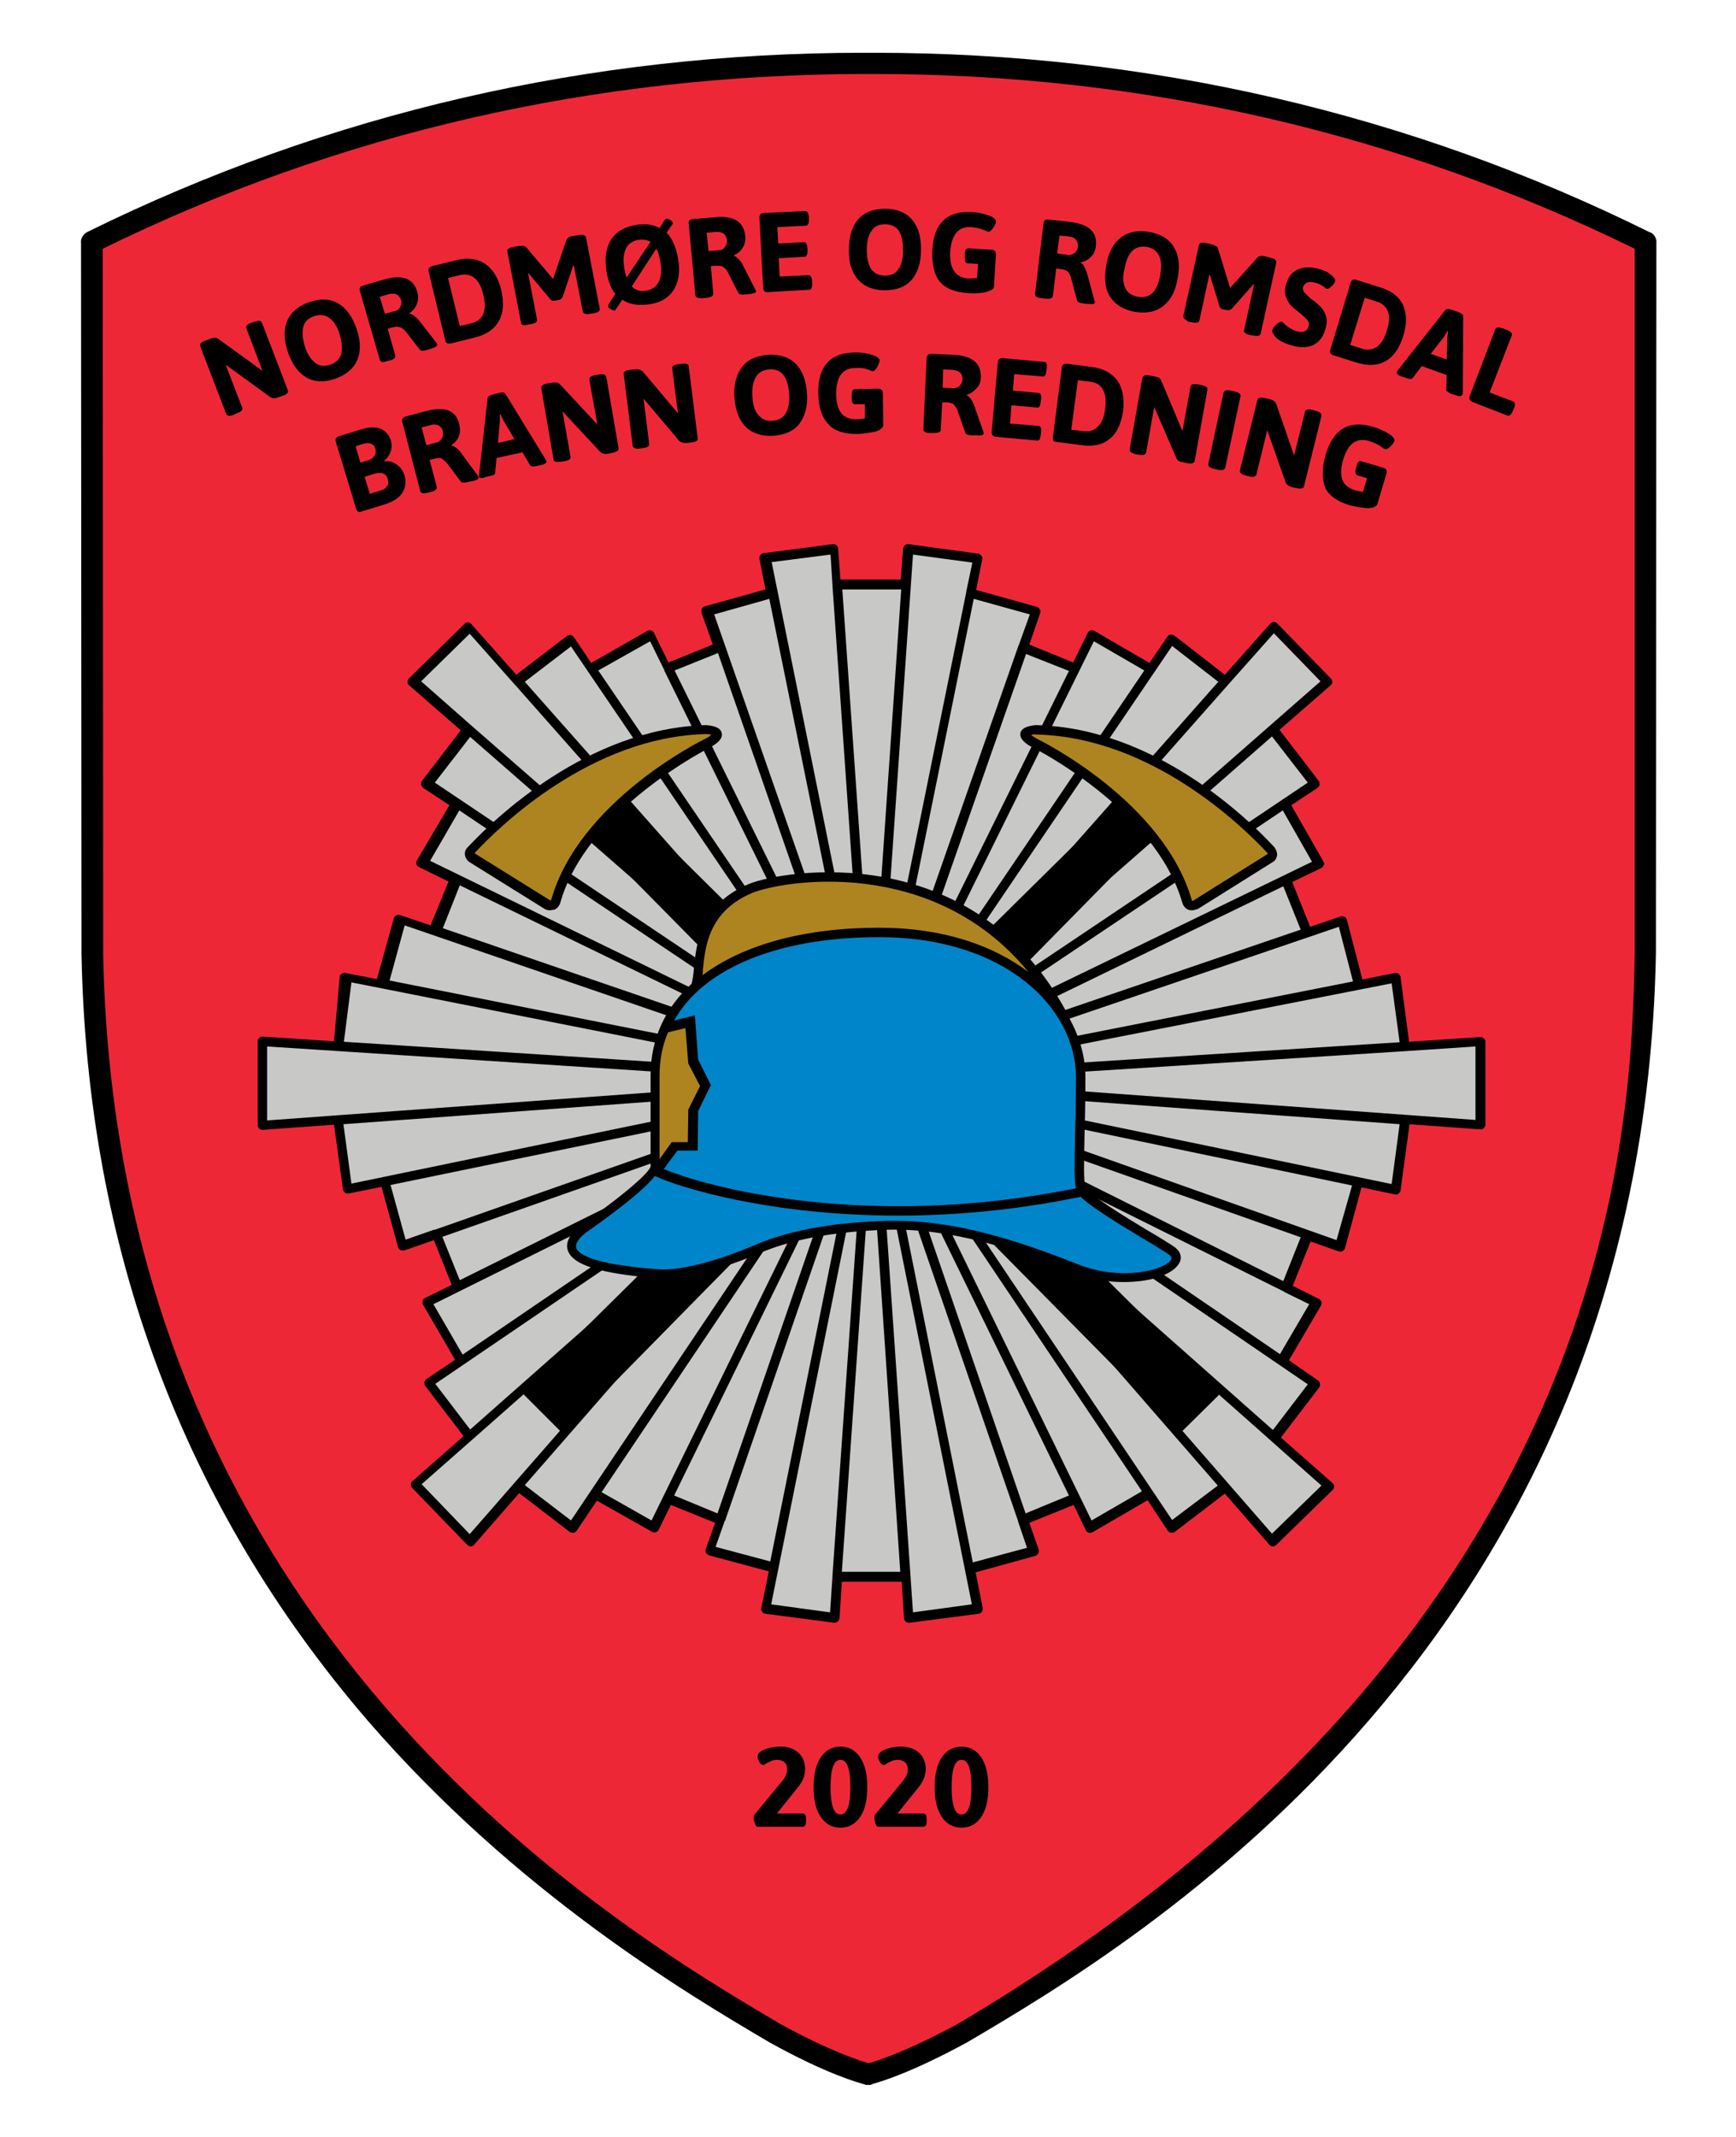 <?xml version="1.0" encoding="utf-8"?>
<!-- Generator: Adobe Illustrator 23.1.1, SVG Export Plug-In . SVG Version: 6.00 Build 0)  -->
<svg version="1.1" id="Layer_1" xmlns="http://www.w3.org/2000/svg" xmlns:xlink="http://www.w3.org/1999/xlink" x="0px" y="0px"
	 width="368.5px" height="453.5px" viewBox="0 0 368.5 453.5" style="enable-background:new 0 0 368.5 453.5;" xml:space="preserve"
	>
<style type="text/css">
	.st0{fill:#EE2737;}
	.st1{fill:#C8C9C7;}
	.st2{fill:#AD841F;}
	.st3{fill:#0085CA;}
</style>
<g>
	<g>
		<g>
			<path class="st0" d="M349.3,51.4L349.3,51.4L349.3,51.4L349.3,51.4L349.3,51.4L349.3,51.4C291.7,22.9,235,13.3,184.4,13.5l0,0
				l0,0l0,0l0,0c-50.5-0.1-107.3,9.4-164.8,37.9l0,0l0,0l0,0l0,0l0.1,151.1c2.8,145.1,109.3,208,145,229.1
				c12.4,6.8,18.9,8.5,19.8,8.7l0,0c0,0,0,0,0.1,0h0.1l0,0c0.9-0.2,7.4-1.9,19.8-8.7c35.7-21.1,142.2-84,145-229.1L349.3,51.4
				L349.3,51.4L349.3,51.4z"/>
			<path d="M184.4,442.5c-0.1,0-0.3,0-0.4,0c-0.1,0-0.3,0-0.4-0.1c-1.5-0.4-8.1-2.2-20.2-8.9c-17.5-10.3-53.8-31.8-85.5-68.5
				c-39-45.4-59.4-100-60.6-162.5L17.2,51.6c-0.1-0.7,0.2-1.4,0.7-1.9c0.2-0.2,0.5-0.4,0.7-0.5c51.2-25.2,106.5-38,164.7-38
				c0.7,0,1.4,0,2.2,0c58.2,0,113.6,12.8,164.7,38.1h0.1c0.9,0.4,1.4,1.4,1.3,2.3l0,0l-0.1,150.8c-2.8,146.4-110.6,210.1-146.1,231
				c-11.9,6.5-18.4,8.4-20.2,8.9C185,442.5,184.7,442.5,184.4,442.5z M21.8,52.8l0.1,149.7C24.6,346.3,130.8,409,165.7,429.6
				c10.8,5.9,17,7.8,18.7,8.3c1.7-0.5,7.9-2.4,18.8-8.3C344.2,346.3,346.3,238,347,202.4V52.8c-50.1-24.6-104.5-37.1-161.5-37.1
				c-0.7,0-1.4,0-2.1,0C126.2,15.8,71.9,28.2,21.8,52.8z"/>
		</g>
		<g>
			<g>
				<g>
					<path d="M48,87.8l-5.5-14.3c-0.2-0.5,0.2-0.9,1.1-1.2l1-0.4c0.7-0.3,1.3-0.3,1.7,0l9.4,6.8l-3.4-9c-0.2-0.5,0.2-0.9,1.1-1.2
						l0.6-0.2c0.9-0.3,1.4-0.3,1.6,0.2l5.5,14.3c0.2,0.5-0.2,0.9-1.1,1.2l-0.9,0.3c-0.7,0.3-1.3,0.3-1.7,0l-9.5-6.9l3.5,9.1
						c0.2,0.5-0.2,0.9-1.1,1.2L49.7,88C48.8,88.4,48.2,88.3,48,87.8z"/>
					<path d="M65,80.1c-1.7-1-3-2.8-3.9-5.4C60.2,72,60.2,69.8,61,68s2.4-3.1,4.7-3.9c2.4-0.8,4.4-0.7,6.1,0.3c1.7,1,3,2.8,3.9,5.4
						s0.9,4.9,0.1,6.7c-0.8,1.8-2.4,3.1-4.7,3.9S66.7,81.1,65,80.1z M66.9,77c0.9,0.7,2,0.8,3.2,0.4s2-1.2,2.3-2.2
						c0.3-1.1,0.2-2.5-0.3-4.2s-1.3-2.9-2.2-3.5c-0.9-0.7-2-0.8-3.2-0.4s-2,1.1-2.3,2.2s-0.2,2.5,0.3,4.2C65.2,75.1,66,76.3,66.9,77
						z"/>
					<path d="M80.6,76.3l-4.2-14.5c-0.2-0.6,0-1,0.7-1.2l4.5-1.3c3.8-1.1,6.2-0.2,7,2.7c0.2,0.9,0.2,1.7-0.1,2.5
						c-0.3,0.8-0.8,1.4-1.6,2v0.1c0.3,0,0.7,0.2,1.1,0.5s0.8,0.7,1.1,1.1l3.5,4.5c0.1,0.2,0.2,0.3,0.2,0.4c0.1,0.3-0.3,0.6-1.3,0.9
						l-0.9,0.3c-0.8,0.2-1.3,0.2-1.5-0.1l-3.1-4c-0.4-0.4-0.8-0.7-1.2-0.8c-0.4-0.1-0.9-0.1-1.6,0.1l-0.9,0.3l1.6,5.6
						c0.1,0.5-0.2,0.9-1.2,1.1l-0.8,0.2C81.3,77,80.7,76.8,80.6,76.3z M81.7,66.6l2.2-0.6c0.5-0.1,0.8-0.4,1.1-0.9
						c0.2-0.5,0.3-1,0.1-1.5s-0.5-0.9-0.9-1.1s-1-0.2-1.6-0.1l-2,0.6L81.7,66.6z"/>
					<path d="M94.5,72.2L91,57.7c-0.2-0.6,0.1-1,0.7-1.2l5.2-1.3c2.4-0.6,4.4-0.3,6.1,0.8c1.6,1.1,2.8,3,3.4,5.6s0.5,4.8-0.5,6.5
						c-0.9,1.7-2.6,2.9-5,3.5l-5.2,1.3C95,73,94.6,72.8,94.5,72.2z M97.6,69.2l2.5-0.6c1.2-0.3,2.1-1,2.5-2s0.4-2.4,0-4
						c-0.4-1.7-1-2.9-1.9-3.6c-0.8-0.7-1.9-0.9-3.1-0.6L95.1,59L97.6,69.2z"/>
					<path d="M110.6,68.5l-2.9-15.1c-0.1-0.5,0.3-0.8,1.3-1l1.2-0.2c0.8-0.1,1.3,0,1.6,0.4l5.6,6.6l2.8-8.2c0.2-0.5,0.6-0.8,1.4-0.9
						l1.2-0.2c0.9-0.2,1.5,0,1.6,0.5l2.9,15.1c0.1,0.5-0.3,0.8-1.3,1l-0.7,0.1c-0.9,0.2-1.5,0-1.6-0.5l-1.9-9.8h-0.1l-2.3,6.8
						c-0.2,0.3-0.4,0.5-0.9,0.6l-0.7,0.1c-0.4,0.1-0.8,0-1-0.3l-4.6-5.5h-0.1l1.9,9.8c0.1,0.5-0.3,0.8-1.3,1l-0.7,0.1
						C111.2,69.2,110.7,69,110.6,68.5z"/>
					<path d="M130.4,65.9c-0.2,0-0.4-0.1-0.8-0.3c-0.3-0.2-0.5-0.4-0.5-0.6s0-0.4,0.2-0.6l1.3-2c-1-1.3-1.6-3-1.9-5.1
						c-0.4-2.7,0-4.9,1.1-6.6c1.1-1.6,2.9-2.6,5.4-3c1.9-0.3,3.5,0,4.8,0.7l1-1.6c0.1-0.2,0.3-0.3,0.5-0.4c0.2,0,0.5,0.1,0.8,0.3
						s0.5,0.4,0.5,0.6s0,0.4-0.2,0.5l-1.1,1.6c1.3,1.3,2.1,3.3,2.5,5.9s0,4.7-1.1,6.4c-1.1,1.6-2.8,2.6-5.2,2.9
						c-2.3,0.3-4.2,0-5.6-1l-1.2,1.8C130.7,65.7,130.6,65.9,130.4,65.9z M135.6,50.9c-1.3,0.2-2.2,0.8-2.7,1.8s-0.7,2.4-0.4,4.1
						c0.1,0.7,0.3,1.5,0.5,2.1l5.1-7.6C137.3,50.9,136.5,50.8,135.6,50.9z M134.1,60.8c0.8,0.8,1.8,1.1,3,0.9
						c1.3-0.2,2.1-0.8,2.7-1.8c0.5-1,0.7-2.4,0.4-4.2c-0.2-1.1-0.4-2.1-0.9-2.9L134.1,60.8z"/>
					<path d="M147.6,62.6l-1.4-15.1c-0.1-0.6,0.2-1,0.9-1l4.7-0.4c4-0.4,6.1,1,6.4,4c0.1,0.9-0.1,1.7-0.5,2.4s-1.1,1.3-1.9,1.7v0.1
						c0.3,0.1,0.6,0.3,1,0.7s0.7,0.8,0.9,1.3l2.6,5.1c0.1,0.2,0.2,0.3,0.2,0.4c0,0.3-0.4,0.5-1.4,0.6l-1,0.1
						c-0.8,0.1-1.3-0.1-1.4-0.4l-2.3-4.5c-0.3-0.5-0.6-0.8-1-1c-0.3-0.2-0.9-0.2-1.6-0.2l-0.9,0.1l0.5,5.8c0,0.5-0.4,0.8-1.4,0.9
						l-0.8,0.1C148.1,63.3,147.6,63.1,147.6,62.6z M150.4,53.3l2.3-0.2c0.5,0,0.9-0.3,1.2-0.7s0.5-0.9,0.4-1.5s-0.3-1-0.7-1.3
						s-0.9-0.4-1.5-0.4l-2.1,0.2L150.4,53.3z"/>
					<path d="M162,61.1l-0.8-14.9c0-0.6,0.3-1,0.9-1l8.8-0.4c0.5,0,0.7,0.4,0.8,1.2v0.7c0,0.8-0.2,1.2-0.7,1.2l-6,0.3l0.2,3.5
						l5.4-0.3c0.5,0,0.7,0.4,0.8,1.2v0.7c0,0.8-0.2,1.2-0.7,1.2l-5.4,0.3l0.2,3.9l6.1-0.3c0.5,0,0.7,0.4,0.8,1.2v0.7
						c0,0.8-0.2,1.2-0.7,1.2L163,62C162.4,62.1,162.1,61.8,162,61.1z"/>
					<path d="M182.1,59.3c-1.3-1.5-2-3.6-1.9-6.4c0-2.8,0.7-4.9,2-6.4s3.3-2.2,5.7-2.2c2.5,0,4.4,0.8,5.7,2.3s1.9,3.6,1.9,6.4
						c0,2.8-0.7,4.9-2,6.4s-3.2,2.2-5.7,2.2S183.4,60.8,182.1,59.3z M184.9,57.1c0.7,0.9,1.6,1.4,2.9,1.4c1.3,0,2.3-0.4,2.9-1.4
						c0.7-0.9,1-2.3,1-4c0-1.8-0.3-3.1-0.9-4.1c-0.6-0.9-1.6-1.4-2.9-1.4c-1.3,0-2.3,0.4-2.9,1.4c-0.7,0.9-1,2.3-1,4
						C184,54.8,184.3,56.1,184.9,57.1z"/>
					<path d="M197.9,53.1c0.3-5.7,3.1-8.4,8.5-8.1c1.2,0.1,2.3,0.3,3.4,0.7c1.1,0.4,1.6,0.8,1.6,1.3c0,0.4-0.2,0.8-0.6,1.4
						c-0.4,0.6-0.8,0.8-1,0.8c0,0-0.2-0.1-0.5-0.2c-0.9-0.4-1.9-0.7-3.1-0.8c-2.8-0.2-4.2,1.6-4.5,5.2c-0.2,3.6,1.1,5.5,3.8,5.7
						c0.6,0,1.3,0,1.9-0.1l0.2-3l-2.1-0.1c-0.5,0-0.7-0.4-0.7-1.2v-0.8c0-0.8,0.3-1.2,0.8-1.2l4.9,0.3c0.6,0,0.9,0.4,0.9,1l-0.4,6.7
						c0,0.4-0.2,0.7-0.7,0.9c-0.4,0.2-1,0.4-1.6,0.5c-1.2,0.2-2.3,0.2-3.4,0.1c-2.7-0.2-4.6-1-5.8-2.4
						C198.3,58.3,197.8,56.1,197.9,53.1z"/>
					<path d="M219.7,62.4l1.8-15c0.1-0.6,0.4-0.9,1.1-0.8l4.6,0.5c4,0.5,5.8,2.2,5.4,5.2c-0.1,0.9-0.4,1.6-1,2.2
						c-0.6,0.6-1.3,1-2.2,1.2v0.1c0.3,0.1,0.6,0.4,0.8,0.9s0.5,1,0.6,1.5l1.5,5.5c0.1,0.2,0.1,0.4,0.1,0.5c0,0.3-0.5,0.4-1.5,0.3
						l-1-0.1c-0.8-0.1-1.2-0.3-1.3-0.7l-1.3-4.9c-0.2-0.6-0.5-1-0.7-1.2c-0.3-0.3-0.8-0.4-1.5-0.5l-0.9-0.1l-0.7,5.8
						c-0.1,0.5-0.6,0.7-1.5,0.6l-0.8-0.1C220.1,63.2,219.7,62.9,219.7,62.4z M224.4,53.8l2.3,0.3c0.5,0.1,0.9-0.1,1.4-0.4
						c0.4-0.4,0.7-0.8,0.7-1.4s-0.1-1-0.4-1.4s-0.8-0.6-1.4-0.7l-2.1-0.2L224.4,53.8z"/>
					<path d="M235.7,63.1c-1.1-1.7-1.4-3.9-0.9-6.6c0.4-2.7,1.4-4.7,3-6c1.5-1.2,3.5-1.7,6-1.3c2.4,0.4,4.2,1.4,5.3,3.1
						c1.1,1.7,1.4,3.9,0.9,6.6c-0.4,2.7-1.4,4.7-3,6c-1.5,1.2-3.5,1.7-6,1.3C238.6,65.8,236.8,64.7,235.7,63.1z M238.9,61.2
						c0.5,1,1.4,1.6,2.7,1.8s2.3-0.1,3.1-0.9c0.8-0.8,1.3-2.1,1.6-3.8c0.3-1.8,0.2-3.1-0.3-4.1s-1.4-1.6-2.6-1.8
						c-1.3-0.2-2.3,0.1-3.1,0.9c-0.8,0.8-1.3,2.1-1.6,3.8C238.2,58.8,238.4,60.2,238.9,61.2z"/>
					<path d="M251.2,67l3.3-15c0.1-0.5,0.6-0.6,1.6-0.4l1.2,0.3c0.8,0.2,1.2,0.5,1.3,1l2.5,8.2l5.8-6.4c0.3-0.4,0.9-0.5,1.6-0.3
						l1.2,0.3c0.9,0.2,1.4,0.6,1.2,1.1l-3.3,15c-0.1,0.5-0.6,0.6-1.6,0.4l-0.7-0.1c-0.9-0.2-1.4-0.6-1.2-1.1l2.1-9.7h-0.1l-4.7,5.3
						c-0.3,0.2-0.6,0.3-1,0.2l-0.7-0.1c-0.4-0.1-0.7-0.3-0.8-0.6l-2.1-6.8h-0.1l-2.1,9.7c-0.1,0.5-0.6,0.6-1.6,0.4l-0.7-0.1
						C251.5,67.8,251.1,67.5,251.2,67z"/>
					<path d="M270.1,70c0.1-0.4,0.4-0.7,0.9-1.2c0.5-0.4,0.9-0.6,1.1-0.5c0.1,0,0.3,0.2,0.5,0.4c0.8,0.8,1.7,1.3,2.6,1.6
						c1.5,0.4,2.3,0,2.6-1.1c0.1-0.5,0-1-0.4-1.4s-0.9-0.9-1.4-1.3s-1.2-0.9-1.7-1.4c-0.6-0.5-1-1.2-1.3-2s-0.3-1.8,0-2.8
						s0.8-1.9,1.5-2.5c1.4-1.1,3.1-1.3,5.2-0.8c1.2,0.3,2.1,0.7,2.8,1.3c0.7,0.6,1,1,0.9,1.4c-0.1,0.3-0.3,0.7-0.8,1.1
						c-0.4,0.4-0.8,0.6-1,0.5c-0.1,0-0.2-0.1-0.4-0.3c-0.5-0.4-1.2-0.8-2-1s-1.4-0.2-1.8,0s-0.6,0.5-0.8,0.9c-0.1,0.4,0,0.9,0.4,1.3
						c0.4,0.4,0.9,0.9,1.4,1.3c0.6,0.4,1.2,0.9,1.7,1.4c0.6,0.5,1,1.2,1.3,2s0.3,1.7,0,2.7s-0.6,1.8-1.1,2.4s-1,1-1.7,1.3
						c-1.2,0.5-2.6,0.5-4.1,0.1s-2.7-0.9-3.6-1.7C270.3,71,269.9,70.4,270.1,70z"/>
					<path d="M282.4,74.2l4.3-14.2c0.2-0.6,0.6-0.8,1.2-0.6L293,61c2.4,0.7,4,2,4.8,3.7c0.8,1.8,0.9,3.9,0.1,6.5s-2,4.4-3.7,5.4
						s-3.7,1.1-6.1,0.4l-5.1-1.6C282.4,75.2,282.2,74.8,282.4,74.2z M286.6,73.2l2.5,0.8c1.2,0.4,2.3,0.2,3.2-0.4
						c0.9-0.7,1.6-1.8,2.1-3.5c0.5-1.6,0.6-3,0.2-4s-1.2-1.8-2.4-2.1l-2.5-0.8L286.6,73.2z"/>
					<path d="M296.5,79c0-0.1,0.1-0.2,0.2-0.4l10.1-12.8c0.2-0.3,0.7-0.3,1.5,0l1.2,0.4c0.7,0.3,1.1,0.6,1.1,0.9l-0.1,16.3
						c0,0.2,0,0.3-0.1,0.4c-0.1,0.3-0.6,0.4-1.3,0.1l-1-0.3c-0.7-0.3-1.1-0.6-1.1-0.9l0.1-3.1l-5.3-1.9l-1.9,2.5
						c-0.2,0.3-0.6,0.3-1.2,0.1l-0.9-0.3C296.8,79.7,296.4,79.3,296.5,79z M303.7,75.1l3.4,1.2l0.1-4.5l0.2-1.6h-0.1
						c-0.4,0.7-0.7,1.1-0.8,1.3L303.7,75.1z"/>
					<path d="M312,84l5.4-14.1c0.2-0.5,0.7-0.5,1.6-0.2l0.8,0.3c0.9,0.3,1.3,0.8,1.1,1.2l-4.7,12.1l5,1.9c0.4,0.2,0.5,0.6,0.2,1.4
						l-0.3,0.7c-0.3,0.7-0.7,1-1.1,0.9l-7.5-2.9C311.9,85,311.8,84.6,312,84z"/>
				</g>
				<g>
					<path d="M75.6,108l-4.3-14.2c-0.2-0.6,0-1,0.6-1.2l4.5-1.4c1.9-0.6,3.3-0.6,4.4-0.2c1.1,0.5,1.8,1.3,2.2,2.6
						c0.2,0.8,0.2,1.5-0.1,2.3c-0.3,0.8-0.7,1.4-1.4,1.9l0.1,0.1c1-0.1,1.8,0.1,2.6,0.7c0.8,0.5,1.3,1.3,1.6,2.1
						c0.5,1.5,0.3,2.8-0.4,3.9c-0.7,1.1-2,1.9-3.9,2.5l-4.9,1.5C76.2,108.8,75.8,108.6,75.6,108z M76.5,98.2l1.6-0.5
						c0.7-0.2,1.1-0.5,1.4-1s0.3-0.9,0.2-1.4c-0.3-1.1-1.2-1.5-2.6-1.1l-1.6,0.5L76.5,98.2z M78.5,104.8l2.3-0.7
						c0.7-0.2,1.1-0.5,1.4-1c0.3-0.4,0.3-0.9,0.1-1.5c-0.4-1.2-1.4-1.5-3-1l-1.9,0.6L78.5,104.8z"/>
					<path d="M89.2,104.2l-3.8-14.6c-0.2-0.6,0.1-1,0.7-1.2l4.5-1.2c3.9-1,6.2-0.1,6.9,2.9c0.2,0.9,0.2,1.7-0.1,2.5
						s-0.9,1.4-1.6,1.9v0.1c0.3,0,0.7,0.2,1.1,0.5s0.8,0.7,1.1,1.2l3.4,4.6c0.1,0.2,0.2,0.3,0.2,0.4c0.1,0.3-0.3,0.6-1.3,0.8l-1,0.2
						c-0.8,0.2-1.3,0.2-1.5-0.1l-3-4c-0.4-0.4-0.8-0.7-1.1-0.9s-0.9-0.1-1.6,0.1l-0.9,0.2l1.5,5.7c0.1,0.5-0.3,0.9-1.2,1.1l-0.8,0.2
						C89.8,104.8,89.3,104.7,89.2,104.2z M90.5,94.5l2.2-0.6c0.5-0.1,0.8-0.4,1.1-0.9s0.3-1,0.2-1.5c-0.1-0.5-0.4-0.9-0.9-1.2
						c-0.4-0.2-0.9-0.3-1.6-0.1l-2,0.5L90.5,94.5z"/>
					<path d="M101.7,101.1c0-0.1,0-0.2,0-0.4l1.8-16.2c0.1-0.4,0.5-0.6,1.2-0.8l1.2-0.3c0.8-0.2,1.2-0.1,1.4,0.2l8.5,13.9
						c0.1,0.1,0.1,0.3,0.2,0.4c0.1,0.3-0.3,0.6-1.1,0.8l-1,0.2c-0.8,0.2-1.2,0.1-1.4-0.2l-1.6-2.7l-5.5,1.2l-0.3,3.1
						c0,0.4-0.4,0.6-1,0.7l-0.9,0.2C102.2,101.6,101.7,101.5,101.7,101.1z M105.7,94l3.5-0.8l-2.3-3.9l-0.7-1.4h-0.1
						c0,0.8,0,1.3,0,1.6L105.7,94z"/>
					<path d="M117.5,97.5l-2.6-15.1c-0.1-0.5,0.3-0.8,1.3-1l1-0.2c0.8-0.1,1.3,0,1.7,0.4l7.9,8.5l-1.7-9.5c-0.1-0.5,0.3-0.8,1.3-1
						l0.7-0.1c0.9-0.2,1.5,0,1.6,0.5l2.6,15.1c0.1,0.5-0.3,0.8-1.3,1l-0.9,0.2c-0.8,0.1-1.3,0-1.7-0.4l-8-8.6l1.7,9.6
						c0.1,0.5-0.3,0.8-1.3,1L119,98C118.1,98.1,117.5,98,117.5,97.5z"/>
					<path d="M134.3,94.6l-1.9-15.2c-0.1-0.5,0.4-0.8,1.3-0.9l1-0.1c0.8-0.1,1.3,0.1,1.7,0.4l7.5,8.9l-1.2-9.5
						c-0.1-0.5,0.4-0.8,1.3-0.9l0.7-0.1c1-0.1,1.5,0.1,1.5,0.6l1.9,15.2c0.1,0.5-0.4,0.8-1.3,0.9l-0.9,0.1c-0.8,0.1-1.3-0.1-1.7-0.4
						l-7.6-9l1.2,9.6c0.1,0.5-0.4,0.8-1.3,0.9l-0.7,0.1C134.9,95.3,134.4,95.1,134.3,94.6z"/>
					<path d="M158.3,90.6c-1.4-1.4-2.2-3.5-2.4-6.2c-0.2-2.8,0.4-4.9,1.6-6.5c1.2-1.6,3.1-2.4,5.6-2.6c2.5-0.1,4.4,0.5,5.8,1.9
						c1.4,1.4,2.2,3.5,2.4,6.2c0.2,2.8-0.4,4.9-1.6,6.5s-3.1,2.4-5.6,2.6C161.7,92.6,159.7,92,158.3,90.6z M161,88.1
						c0.7,0.9,1.7,1.3,3,1.2c1.3-0.1,2.2-0.6,2.8-1.6s0.8-2.3,0.7-4.1c-0.1-1.8-0.5-3.1-1.2-4s-1.7-1.3-3-1.2
						c-1.3,0.1-2.2,0.6-2.8,1.5c-0.6,1-0.9,2.3-0.8,4.1C159.8,85.9,160.2,87.3,161,88.1z"/>
					<path d="M173.7,83.4c-0.1-5.7,2.6-8.6,7.9-8.6c1.2,0,2.3,0.1,3.4,0.5c1.1,0.3,1.7,0.7,1.7,1.2c0,0.4-0.2,0.8-0.5,1.4
						s-0.7,0.9-1,0.9c0,0-0.2-0.1-0.5-0.2c-0.9-0.4-1.9-0.6-3.1-0.5c-2.8,0-4.1,1.9-4.1,5.5s1.4,5.4,4.2,5.4c0.6,0,1.3-0.1,1.9-0.2
						v-3h-2.1c-0.5,0-0.7-0.4-0.7-1.2v-0.8c0-0.8,0.2-1.2,0.7-1.2l4.9-0.1c0.6,0,1,0.3,1,0.9l0.1,6.7c0,0.4-0.2,0.7-0.6,1
						c-0.4,0.3-0.9,0.5-1.6,0.6c-1.1,0.2-2.3,0.4-3.4,0.4c-2.7,0-4.7-0.6-6-2C174.4,88.5,173.7,86.3,173.7,83.4z"/>
					<path d="M196,91.1l0.7-15.1c0-0.6,0.4-0.9,1-0.9l4.7,0.2c4,0.2,5.9,1.8,5.8,4.8c0,0.9-0.3,1.7-0.9,2.3
						c-0.5,0.6-1.2,1.1-2.1,1.4v0.1c0.3,0.1,0.6,0.4,0.9,0.8c0.3,0.4,0.5,0.9,0.7,1.4l1.9,5.4c0.1,0.2,0.1,0.4,0.1,0.5
						c0,0.3-0.5,0.5-1.5,0.4h-1c-0.8,0-1.3-0.2-1.4-0.6l-1.7-4.8c-0.2-0.5-0.5-0.9-0.8-1.2c-0.3-0.2-0.8-0.4-1.5-0.4H200l-0.3,5.8
						c0,0.5-0.5,0.7-1.5,0.7h-0.8C196.5,91.9,196,91.6,196,91.1z M200.1,82.3l2.3,0.1c0.5,0,0.9-0.2,1.3-0.5
						c0.4-0.4,0.6-0.9,0.6-1.4c0-0.6-0.1-1-0.5-1.4c-0.3-0.3-0.8-0.5-1.5-0.6l-2.1-0.1L200.1,82.3z"/>
					<path d="M210.5,91.7l1.3-14.8c0.1-0.6,0.4-0.9,1-0.9l8.8,0.8c0.5,0,0.7,0.5,0.6,1.3l-0.1,0.7c-0.1,0.8-0.3,1.2-0.8,1.1l-6-0.5
						l-0.3,3.5l5.4,0.5c0.5,0,0.7,0.5,0.6,1.3l-0.1,0.7c-0.1,0.8-0.3,1.2-0.8,1.1l-5.4-0.5l-0.3,3.9l6,0.5c0.5,0,0.7,0.5,0.6,1.3
						l-0.1,0.7c-0.1,0.8-0.3,1.2-0.8,1.1l-8.8-0.8C210.8,92.6,210.5,92.3,210.5,91.7z"/>
					<path d="M223.5,92.8l1.9-14.8c0.1-0.6,0.4-0.9,1.1-0.8l5.3,0.7c2.5,0.3,4.2,1.3,5.4,2.9c1.1,1.6,1.5,3.8,1.2,6.4
						c-0.4,2.7-1.3,4.7-2.8,5.9c-1.5,1.3-3.5,1.7-5.9,1.4l-5.3-0.7C223.6,93.8,223.4,93.5,223.5,92.8z M227.4,91.2l2.6,0.3
						c1.3,0.2,2.3-0.2,3.1-1s1.3-2.1,1.5-3.8c0.2-1.7,0.1-3-0.5-4c-0.5-1-1.4-1.5-2.7-1.7l-2.6-0.3L227.4,91.2z"/>
					<path d="M239.8,95.3l2.7-15.1c0.1-0.5,0.6-0.7,1.6-0.5l1,0.2c0.8,0.1,1.2,0.4,1.4,0.9l4.5,10.7l1.7-9.4
						c0.1-0.5,0.6-0.7,1.6-0.5l0.7,0.1c0.9,0.2,1.4,0.5,1.3,1l-2.7,15.1c-0.1,0.5-0.6,0.7-1.6,0.5l-0.9-0.2
						c-0.8-0.1-1.2-0.4-1.4-0.9L245,86.4l-1.7,9.6c-0.1,0.5-0.6,0.7-1.6,0.5l-0.7-0.1C240.1,96.1,239.7,95.8,239.8,95.3z"/>
					<path d="M256.5,98.4l3.2-15c0.1-0.5,0.6-0.7,1.6-0.5l0.8,0.2c0.9,0.2,1.4,0.6,1.2,1.1l-3.2,15c-0.1,0.5-0.6,0.7-1.6,0.5
						l-0.8-0.2C256.8,99.3,256.4,99,256.5,98.4z"/>
					<path d="M263.2,99.8l3.7-14.9c0.1-0.5,0.7-0.6,1.6-0.4l1,0.2c0.7,0.2,1.2,0.5,1.4,1l3.8,11l2.3-9.3c0.1-0.5,0.7-0.6,1.6-0.4
						l0.7,0.2c0.9,0.2,1.3,0.6,1.2,1.1l-3.7,14.9c-0.1,0.5-0.7,0.6-1.6,0.4l-0.9-0.2c-0.7-0.2-1.2-0.5-1.4-1L269,91.3l-2.3,9.4
						c-0.1,0.5-0.7,0.6-1.6,0.4l-0.7-0.2C263.5,100.7,263.1,100.3,263.2,99.8z"/>
					<path d="M281.4,96.5c1.6-5.5,5-7.4,10.1-5.9c1.1,0.3,2.2,0.8,3.2,1.4s1.4,1.2,1.3,1.6c-0.1,0.3-0.4,0.7-0.9,1.2
						s-0.9,0.6-1.2,0.5c0,0-0.2-0.1-0.5-0.3c-0.7-0.6-1.7-1.1-2.8-1.4c-2.7-0.8-4.5,0.6-5.5,4c-1,3.5-0.2,5.6,2.4,6.4
						c0.6,0.2,1.2,0.3,1.8,0.4l0.9-2.9l-2-0.6c-0.5-0.1-0.6-0.6-0.4-1.4l0.2-0.7c0.2-0.8,0.6-1.1,1-0.9l4.7,1.4
						c0.6,0.2,0.8,0.6,0.6,1.2l-1.9,6.4c-0.1,0.4-0.4,0.6-0.9,0.8c-0.5,0.1-1,0.2-1.7,0.1c-1.2-0.1-2.3-0.3-3.4-0.6
						c-2.6-0.8-4.3-2-5.1-3.7C280.6,101.6,280.6,99.3,281.4,96.5z"/>
				</g>
			</g>
			<g>
				<path d="M160.7,387.7c-0.2,0-0.3-0.3-0.5-0.8s-0.2-0.9-0.2-1.2c0-0.3,0-0.5,0.1-0.5l6.1-7.4c0.6-0.8,0.9-1.5,0.9-2.2
					s-0.2-1.2-0.6-1.6c-0.4-0.3-0.9-0.5-1.5-0.5s-1,0.1-1.4,0.3c-0.4,0.2-0.7,0.3-1,0.5s-0.4,0.3-0.5,0.3c-0.4,0-0.7-0.2-0.9-0.6
					s-0.4-0.7-0.4-1.1c0-0.7,0.5-1.2,1.5-1.6s2.1-0.6,3.3-0.6c1.6,0,2.9,0.4,3.9,1.3c0.9,0.9,1.4,2,1.4,3.4s-0.5,2.7-1.5,3.9
					l-4.5,5.6h5.5c0.5,0,0.7,0.4,0.7,1.2v0.4c0,0.8-0.2,1.2-0.7,1.2L160.7,387.7L160.7,387.7z"/>
				<path d="M182.6,385.6c-1,1.5-2.4,2.3-4.2,2.3s-3.2-0.8-4.2-2.3s-1.5-3.6-1.5-6.3c0-2.7,0.5-4.8,1.5-6.3s2.4-2.3,4.2-2.3
					s3.2,0.8,4.2,2.3s1.5,3.6,1.5,6.3S183.6,384.1,182.6,385.6z M176.3,379.3c0,3.9,0.7,5.8,2.1,5.8c1.4,0,2.1-1.9,2.1-5.8
					s-0.7-5.8-2.1-5.8S176.3,375.4,176.3,379.3z"/>
				<path d="M186.3,387.7c-0.2,0-0.3-0.3-0.5-0.8c-0.1-0.5-0.2-0.9-0.2-1.2c0-0.3,0-0.5,0.1-0.5l6.1-7.4c0.6-0.8,0.9-1.5,0.9-2.2
					s-0.2-1.2-0.6-1.6c-0.4-0.3-0.9-0.5-1.5-0.5s-1,0.1-1.4,0.3c-0.4,0.2-0.7,0.3-1,0.5s-0.4,0.3-0.5,0.3c-0.4,0-0.7-0.2-0.9-0.6
					s-0.4-0.7-0.4-1.1c0-0.7,0.5-1.2,1.5-1.6s2.1-0.6,3.3-0.6c1.6,0,2.9,0.4,3.9,1.3c0.9,0.9,1.4,2,1.4,3.4s-0.5,2.7-1.5,3.9
					l-4.5,5.6h5.5c0.5,0,0.7,0.4,0.7,1.2v0.4c0,0.8-0.2,1.2-0.7,1.2L186.3,387.7L186.3,387.7z"/>
				<path d="M208.3,385.6c-1,1.5-2.4,2.3-4.2,2.3s-3.2-0.8-4.2-2.3s-1.5-3.6-1.5-6.3c0-2.7,0.5-4.8,1.5-6.3s2.4-2.3,4.2-2.3
					s3.2,0.8,4.2,2.3s1.5,3.6,1.5,6.3S209.3,384.1,208.3,385.6z M202,379.3c0,3.9,0.7,5.8,2.1,5.8s2.1-1.9,2.1-5.8s-0.7-5.8-2.1-5.8
					S202,375.4,202,379.3z"/>
			</g>
		</g>
	</g>
	<g>
		<polygon class="st1" points="270.4,132.9 185,229.4 260.1,144.6 248.6,135.7 185,229.4 244.3,142 231.8,134.7 185,229.4 
			228.3,141.8 217.2,137.4 185,229.4 219.9,129.8 206,125.9 185,229.4 207.6,118.5 192.9,116.5 185,229.4 192.3,124.1 177.7,124.1 
			185,229.4 177.2,116.5 162.6,118.5 185,229.4 164.1,125.9 150.3,129.7 185,229.4 153,137.3 141.9,141.8 185,229.4 138.4,134.7 
			125.6,142 185,229.4 121.4,135.7 109.9,144.5 185,229.4 99.8,133 87.9,144.6 185,229.4 99.7,154.9 90.9,166.3 185,229.4 
			97.3,170.6 89.9,183.1 185,229.4 97.1,186.6 92.6,197.6 185,229.4 85.2,195.1 81.4,208.8 185,229.4 73.7,207.3 71.8,222.1 
			185,229.4 55.7,221 55.7,238.9 185,229.4 71.8,237.7 73.8,252.4 185,229.4 81.7,250.7 85.4,264.4 185,229.4 92.6,261.9 
			97.1,273.1 185,229.4 90.6,276.3 97.8,288.8 185,229.4 91,293.5 99.7,304.7 185,229.4 88.1,314.9 99.8,327.1 185,229.4 110,315.4 
			121.5,324.2 185,229.4 126.2,317 138.7,324.1 185,229.4 141.7,318 152.9,322.5 185,229.4 150.6,329 164.2,332.7 185,229.4 
			162.5,341.3 177.1,343.3 185,229.4 177.7,334.6 192.2,334.6 185,229.4 192.8,343.3 207.4,341.3 185,229.4 205.7,332.8 
			219.4,329.1 185,229.4 217.1,322.5 228.2,318 185,229.4 231.3,324.1 243.7,316.8 185,229.4 248.6,324.1 259.9,315.4 185,229.4 
			270,327 282,315.3 185,229.4 270.3,305 279,293.6 185,229.4 272.1,288.8 279.3,276.4 185,229.4 272.9,273.2 277.4,262.1 
			185,229.4 284.4,264.5 288.3,250.8 185,229.4 296.3,252.5 298.2,237.6 185,229.4 314.3,238.8 314.3,221.1 185,229.4 298.2,222.1 
			296.3,207.5 185,229.4 288.4,209 284.9,195.4 185,229.4 277.4,197.9 272.9,186.8 185,229.4 279.9,183.4 272.7,170.6 185,229.4 
			279,166.4 270.1,154.8 185,229.4 281.7,144.7 		"/>
		<path d="M315,220.4c-0.2-0.2-0.5-0.3-0.7-0.3l-15.2,1l-1.8-13.7c0-0.3-0.2-0.5-0.4-0.7s-0.5-0.2-0.8-0.2l-6.9,1.4l-3.3-12.7
			c-0.1-0.3-0.2-0.5-0.5-0.6c-0.2-0.1-0.5-0.2-0.8-0.1l-6.5,2.2l-3.8-9.5l6.2-3c0.2-0.1,0.4-0.3,0.5-0.6s0.1-0.5-0.1-0.8l-6.8-11.9
			l5.6-3.7c0.2-0.2,0.4-0.4,0.4-0.7s0-0.5-0.2-0.8l-8.3-10.8l10.9-9.5c0.2-0.2,0.3-0.4,0.3-0.7s-0.1-0.5-0.3-0.7l-11.4-11.7
			c-0.2-0.2-0.5-0.3-0.7-0.3c-0.3,0-0.5,0.1-0.7,0.3l-9.7,10.9l-10.7-8.3c-0.2-0.2-0.5-0.2-0.8-0.2s-0.5,0.2-0.7,0.4l-3.8,5.6
			l-11.7-6.8c-0.2-0.1-0.5-0.2-0.8-0.1c-0.3,0.1-0.5,0.3-0.6,0.5l-3.1,6.3l-9.3-3.8l2.3-6.7c0.1-0.3,0.1-0.5-0.1-0.8
			c-0.1-0.2-0.3-0.4-0.6-0.5l-12.9-3.6l1.3-6.5c0.1-0.3,0-0.5-0.2-0.8c-0.2-0.2-0.4-0.4-0.7-0.4l-14.7-2c-0.3,0-0.5,0-0.8,0.2
			c-0.2,0.2-0.3,0.4-0.4,0.7l-0.5,6.6h-12.8l-0.5-6.6c0-0.3-0.2-0.5-0.4-0.7s-0.5-0.2-0.8-0.2l-14.6,1.9c-0.3,0-0.5,0.2-0.7,0.4
			c-0.2,0.2-0.2,0.5-0.2,0.8l1.3,6.5l-12.9,3.6c-0.3,0.1-0.5,0.3-0.6,0.5s-0.1,0.5-0.1,0.8l2.4,6.8l-9.4,3.8l-3.1-6.3
			c-0.1-0.2-0.3-0.4-0.6-0.5s-0.5,0-0.8,0.1l-11.9,6.8l-3.7-5.5c-0.2-0.2-0.4-0.4-0.7-0.4c-0.3,0-0.5,0-0.8,0.2l-10.7,8.2l-9.6-10.8
			c-0.2-0.2-0.4-0.3-0.7-0.3c-0.3,0-0.5,0.1-0.7,0.3L86.8,144c-0.2,0.2-0.3,0.5-0.3,0.7c0,0.3,0.1,0.5,0.3,0.7l11,9.6l-8.2,10.7
			c-0.2,0.2-0.2,0.5-0.2,0.8s0.2,0.5,0.4,0.7l5.6,3.7l-6.9,11.7c-0.1,0.2-0.2,0.5-0.1,0.8s0.3,0.5,0.5,0.6l6.3,3.1l-3.8,9.3
			l-6.5-2.2c-0.3-0.1-0.5-0.1-0.8,0.1s-0.4,0.3-0.5,0.6L80,207.8l-6.7-1.3c-0.3-0.1-0.5,0-0.8,0.2s-0.4,0.4-0.4,0.7L70.9,221
			l-15.2-1c-0.3,0-0.5,0.1-0.7,0.3s-0.3,0.4-0.3,0.7v17.8c0,0.3,0.1,0.5,0.3,0.7s0.5,0.3,0.7,0.3l15.2-1.1l1.9,13.7
			c0,0.3,0.2,0.5,0.4,0.7s0.5,0.2,0.8,0.2l7-1.4l3.5,12.8c0.1,0.3,0.3,0.5,0.5,0.6s0.5,0.1,0.8,0.1l6.3-2.2l3.8,9.5l-5.7,2.8
			c-0.2,0.1-0.4,0.3-0.5,0.6s0,0.5,0.1,0.8l6.8,11.7l-6.1,4.1c-0.2,0.2-0.4,0.4-0.4,0.7c0,0.3,0,0.5,0.2,0.8l8.1,10.6l-10.9,9.6
			c-0.2,0.2-0.3,0.4-0.3,0.7c0,0.3,0.1,0.5,0.3,0.7l11.7,12.1c0.2,0.2,0.5,0.3,0.7,0.3c0.3,0,0.5-0.1,0.7-0.3l9.6-11l10.7,8.2
			c0.2,0.2,0.5,0.2,0.8,0.2s0.5-0.2,0.7-0.4l4.3-6.4l11.7,6.6c0.2,0.1,0.5,0.2,0.8,0.1s0.5-0.3,0.6-0.5l2.6-5.3l9.4,3.8l-2,5.6
			c-0.1,0.3-0.1,0.5,0.1,0.8s0.4,0.4,0.6,0.5l12.7,3.4l-1.6,7.8c-0.1,0.3,0,0.5,0.2,0.8c0.2,0.2,0.4,0.4,0.7,0.4l14.6,1.9h0.1
			c0.2,0,0.4-0.1,0.6-0.2c0.2-0.2,0.3-0.4,0.4-0.7l0.5-7.8h12.7l0.5,7.8c0,0.3,0.2,0.5,0.4,0.7s0.5,0.2,0.8,0.2l14.6-1.9
			c0.3,0,0.5-0.2,0.7-0.4c0.2-0.2,0.2-0.5,0.2-0.8l-1.5-7.6l12.7-3.5c0.3-0.1,0.5-0.3,0.6-0.5s0.2-0.5,0.1-0.8l-2-5.7l9.4-3.8
			l2.6,5.4c0.1,0.2,0.3,0.4,0.6,0.5s0.5,0,0.8-0.1l11.7-6.8l4.3,6.5c0.2,0.2,0.4,0.4,0.7,0.4s0.5,0,0.8-0.2L260,317l9.5,10.9
			c0.2,0.2,0.4,0.3,0.7,0.3c0.3,0,0.5-0.1,0.7-0.3l12-11.7c0.2-0.2,0.3-0.5,0.3-0.7c0-0.3-0.1-0.5-0.3-0.7l-11-9.7l8.1-10.6
			c0.2-0.2,0.2-0.5,0.2-0.8s-0.2-0.5-0.4-0.7l-6.2-4.3l6.8-11.6c0.1-0.2,0.2-0.5,0.1-0.8s-0.3-0.5-0.5-0.6l-5.6-2.8l3.8-9.4l6,2.1
			c0.3,0.1,0.5,0.1,0.8-0.1c0.2-0.1,0.4-0.3,0.5-0.6L289,252l7.1,1.5c0.3,0.1,0.6,0,0.8-0.2c0.2-0.2,0.4-0.4,0.4-0.7l1.9-14
			l15.1,1.1c0.3,0,0.5-0.1,0.7-0.3s0.3-0.5,0.3-0.7V221C315.3,220.8,315.2,220.6,315,220.4z M295.4,208.7l1.7,12.5l-97,6.2
			L295.4,208.7z M284.2,196.7l3,11.6l-87.8,17.3L284.2,196.7z M276.1,197.3l-76.2,26l72.5-35.2L276.1,197.3z M278.5,182.9
			l-81.1,39.3l74.9-50.2L278.5,182.9z M277.6,166.1L197.3,220l72.7-63.7L277.6,166.1z M260.8,145.2L260.8,145.2l9.6-10.8l9.9,10.2
			l-84.2,73.8L260.8,145.2z M248.8,137.1l9.8,7.6l-64.1,72.5L248.8,137.1z M232.2,136.1l10.7,6.2l-50.6,74.6L232.2,136.1z
			 M226.9,142.4l-35.6,72.1l26.5-75.7L226.9,142.4z M218.6,130.4l-2.3,6.4c0,0,0,0.1-0.1,0.2l-27.4,78.3l17.9-88.2L218.6,130.4z
			 M193.8,117.7l12.6,1.7l-1.3,6.2v0.1l-18,88.7L193.8,117.7z M191.3,125.1l-6.2,90l-6.3-90L191.3,125.1z M176.3,117.7l0.4,6.3
			c0,0.1,0,0.1,0,0.2l6.3,90.1l-19.2-95L176.3,117.7z M151.6,130.4l11.7-3.3l17.9,88.1L151.6,130.4z M152.4,138.6l26.4,75.9
			l-35.6-72.2L152.4,138.6z M138,136.1l3,6.1v0.1l36.8,74.7L127,142.3L138,136.1z M121.2,137.2l54.3,79.9l-64.1-72.4L121.2,137.2z
			 M89.4,144.6l10.3-10.1l9.4,10.6c0,0,0,0.1,0.1,0.1l64.9,73.4l-73.8-64.4l0,0L89.4,144.6z M92.3,166.1l7.5-9.7l72.8,63.6
			L92.3,166.1z M91.3,182.7l6.2-10.7l74.9,50.2L91.3,182.7z M97.6,187.9l72.4,35.2L94,197L97.6,187.9z M85.9,196.4l85,29.2
			l-88.2-17.5L85.9,196.4z M74.6,208.5l6.6,1.3l0,0l88.9,17.6L73,221.1L74.6,208.5z M71.7,236.7L71.7,236.7l-15,1.1v-15.7l113.9,7.4
			L71.7,236.7z M74.6,251.2l-1.7-12.6l97-7.1L74.6,251.2z M92.1,261l-6,2.1l-3.2-11.6l87.9-18.1L92.3,261
			C92.2,261,92.2,261,92.1,261z M93.9,262.5l76.2-26.8l-72.5,36L93.9,262.5z M92,276.8l80.6-40l-74.4,50.7L92,276.8z M92.4,293.7
			l80.1-54.5l-72.7,64.2L92.4,293.7z M99.7,325.6L89.5,315l10.8-9.5l0,0l74-65.3L99.7,325.6z M121.2,322.7l-9.8-7.5l64.1-73.4
			L121.2,322.7z M138.3,322.7l-10.6-6l50.1-74.6L138.3,322.7z M143.1,317.4l35.7-73l-26.5,76.8L143.1,317.4z M151.9,328.3l1.9-5.4
			c0,0,0-0.1,0.1-0.1l27.3-79.1l-17.7,87.7L151.9,328.3z M176.7,334.5c0,0.1,0,0.1,0,0.2l-0.5,7.5l-12.5-1.7l19.3-95.8L176.7,334.5z
			 M178.7,333.6l6.3-89.9l6.1,89.9H178.7z M193.8,342.2l-6.7-97.5l19.2,95.8L193.8,342.2z M206.5,331.6l-17.6-87.8l27.2,79
			c0,0,0,0,0,0.1l1.9,5.6L206.5,331.6z M217.7,321.2l-26.4-76.8l35.6,73L217.7,321.2z M231.7,322.7l-39.4-80.8l50.1,74.6
			L231.7,322.7z M248.8,322.6L194.7,242l63.8,73.3L248.8,322.6z M280.5,315.3L270,325.5l-74.3-85.3l73.9,65.4l0.1,0.1L280.5,315.3z
			 M277.6,293.8l-7.4,9.7l-72.7-64.4L277.6,293.8z M277.9,276.8l-6.2,10.6l-74.1-50.6l74.9,37.3c0,0,0.1,0,0.1,0.1L277.9,276.8z
			 M272.4,271.9L200,235.7l76.1,26.9L272.4,271.9z M283.7,263.2l-84.5-29.9l87.8,18.3L283.7,263.2z M295.4,251.3l-95.5-19.8
			l97.2,7.1L295.4,251.3z M313.3,237.7l-113.8-8.3l98.7-6.3l0,0l15-1v15.6H313.3z"/>
	</g>
	<g>
		<g>
			<path d="M258.6,296.2l-7.5,7.4c-0.3,0.3-0.9,0.3-1.2,0L124,176.1c-0.3-0.3-0.3-0.9,0-1.2l6-6c0.3-0.3,0.9-0.3,1.2,0L258.6,295
				C258.9,295.3,258.9,295.9,258.6,296.2z"/>
			<g>
				<path class="st2" d="M116.1,192l-15.9-9.9c-0.6-0.4-0.7-1.2-0.2-1.7c4.4-4.7,24.3-24.9,49.8-25.5c1.8,0.2,4,0.8,0.4,2.8
					c0,0-26.5,13-32.4,33.7C117.6,192.1,116.8,192.4,116.1,192z"/>
				<path d="M116.7,193.2c-0.4,0-0.8-0.1-1.1-0.3L99.7,183c-0.5-0.3-0.9-0.9-1-1.5s0.1-1.3,0.6-1.7c5.5-5.9,25.4-25.2,50.5-25.9h0.1
					h0.1c2,0.2,3,0.7,3.2,1.7c0.3,1.3-1.2,2.3-2.4,3c-0.3,0.2-26.3,13.1-31.9,33.1c-0.2,0.6-0.7,1.2-1.3,1.4
					C117.2,193.1,117,193.2,116.7,193.2z M149.8,155.8c-24.3,0.6-43.7,19.5-49,25.2v0.1c0,0,0,0.1,0.1,0.1l15.9,9.9
					c0.1,0,0.1,0,0.1,0s0.1,0,0.1-0.1c5.9-20.9,31.8-33.8,32.9-34.3c0.6-0.3,0.9-0.6,1.1-0.8C150.7,155.9,150.3,155.8,149.8,155.8z"
					/>
			</g>
		</g>
		<g>
			<path d="M111.1,295.9l7.9,7.9c0.3,0.3,0.9,0.3,1.2,0l125.6-127.7c0.3-0.3,0.3-0.9,0-1.2l-6-6c-0.3-0.3-0.9-0.3-1.2,0L111.1,294.8
				C110.7,295.1,110.7,295.6,111.1,295.9z"/>
			<g>
				<path class="st2" d="M253.7,192l15.9-9.9c0.6-0.4,0.7-1.2,0.2-1.7c-4.4-4.7-24.3-24.9-49.8-25.5c-1.8,0.2-4,0.8-0.4,2.8
					c0,0,26.5,13,32.4,33.7C252.2,192.1,253,192.4,253.7,192z"/>
				<path d="M253.1,193.2c-0.3,0-0.5,0-0.8-0.1c-0.6-0.2-1.1-0.8-1.3-1.4c-5.7-20-31.6-33-31.9-33.1c-1.3-0.7-2.7-1.7-2.5-3
					c0.2-1,1.3-1.5,3.2-1.7h0.1h0.1c25.1,0.6,45,19.9,50.5,25.9c0.4,0.5,0.6,1.1,0.6,1.7c-0.1,0.6-0.4,1.2-1,1.5l-15.8,9.9
					C253.9,193,253.5,193.2,253.1,193.2z M218.9,156c0.2,0.2,0.6,0.4,1.2,0.8c1.1,0.5,26.9,13.4,32.9,34.3c0,0,0,0.1,0.1,0.1h0.1
					l15.8-9.9c0.1,0,0.1-0.1,0.1-0.1v-0.1c-5.4-5.8-24.7-24.6-49-25.2C219.5,155.8,219.1,155.9,218.9,156z"/>
			</g>
		</g>
	</g>
	<g>
		<g>
			<path class="st3" d="M248.2,265.2c-5.2-3.4-18.5-10.7-19.2-13.1s0.2-19.3,0-24.4c-0.2-5.2-2.2-10.6-7-16.3
				c-4.8-5.8-18-13.4-36.2-13.4c-14.4,0.3-28.1,4.3-34.2,8.4c-6.1,4.1-13,12.5-13,21.8c0,18.8,0,19.5,0,19.5
				c-0.7,3.1-15.1,13-15.1,13c-9.6,7.5,9.8,9.1,15.7,9.6c5.9,0.5,15.3-2.7,20.9-5.1c5.6-2.4,13.6-4.7,27.7-5.1
				c14.1-0.5,28.5,4.6,40.4,9.2C240.3,273.8,253.5,268.6,248.2,265.2z"/>
			<path class="st2" d="M149.7,230.5l-2.6-5.1l-0.7-8.4l-5.4,1.4c0,0-1.7,3.5-2.2,12.8c0.1,9.3,0.3,16.2,0.3,16.2l1,0.2l3.1-4.2h3.8
				l0.1-7.6L149.7,230.5z"/>
			<path class="st2" d="M223.7,211.8c-11.4-17.7-29.8-24.3-39-25.1s-19.9,0.6-23.8,1.6c-10.4,2.2-12.6,13.9-13.1,20.8
				c8.7-7.1,21.6-10.2,35.9-11C198,197.3,211.1,201.2,223.7,211.8z"/>
		</g>
		<path d="M249.1,264.5c-1.4-0.9-3.3-2.1-5.4-3.3c-4.5-2.7-12.8-7.8-13.3-9.2c-0.4-1.3-0.3-5.2-0.2-10.5c0.1-3.5,0.2-7.9,0.2-12.9
			c0-4.6-1.4-9.2-4-13.5l0.1-0.1c-20-37.3-60.4-30.3-67.5-27.4c-10.4,4.3-11.2,12.8-11.7,17.9c-0.1,1.4-0.3,2.6-0.5,3.3l0,0
			c-5.6,5.1-8.7,11.7-8.7,19.4v19.4c-0.6,1.8-7.8,7.6-14.7,12.3c-2.4,1.9-3.4,3.7-2.9,5.4c1,3.2,6.9,5,19.1,6
			c5.7,0.4,14.8-2.4,21.3-5.2c4.5-1.9,12.3-4.6,27.3-5.1c13.6-0.4,27.2,4.1,40,9.2c3.8,1.5,7.5,1.9,10.3,1.9c1.4,0,2.6-0.1,3.5-0.2
			c4.2-0.5,7.3-2,8.3-3.8C250.6,267.7,251.3,266,249.1,264.5z M149.2,205.8c0.5-4.9,1.2-12.4,10.5-16.3c6.1-2.5,38.1-8.2,58.6,16.8
			c-7.4-5.6-18-9.4-31.7-9.4c-16.1,0-29,3.7-37.5,10.1C149.2,206.6,149.2,206.2,149.2,205.8z M186.6,198.9
			c27.1,0,41.8,15.3,41.8,29.7c0,4.9-0.1,9.3-0.2,12.8c-0.1,5.7-0.2,9.1,0.2,10.8c-44.5,9-78.6-0.3-87.5-4.1l2.9-3.9h4.3l0.1-8.4
			l2.7-5.5l-2.7-5.4l-0.7-9.4l-4.4,1.1C149.2,205.6,165,198.9,186.6,198.9z M140,228.3c0-3.3,0.6-6.4,1.8-9.2l3.7-0.9l0.6,7.5
			l2.5,4.8l-2.5,5l-0.1,6.9h-3.4L140,246V228.3z M248.6,267.3c-1.1,2.2-10.5,4.7-19.6,1.1c-12.4-4.9-25.6-9.3-38.9-9.3
			c-0.6,0-1.3,0-1.9,0c-15.4,0.5-23.4,3.2-28.1,5.2c-6.3,2.7-15,5.5-20.4,5.1c-14.3-1.1-17-3.3-17.4-4.6c-0.2-0.8,0.5-2,2.1-3.2
			c2.1-1.5,11.6-8.1,14.6-12c5.4,2.5,24.6,8.4,51.7,8.4c11.6,0,24.7-1.1,38.7-4c1.8,1.8,6,4.5,13.1,8.8c2.1,1.2,4,2.4,5.4,3.3
			C248.9,266.8,248.7,267.1,248.6,267.3z"/>
	</g>
</g>
</svg>
